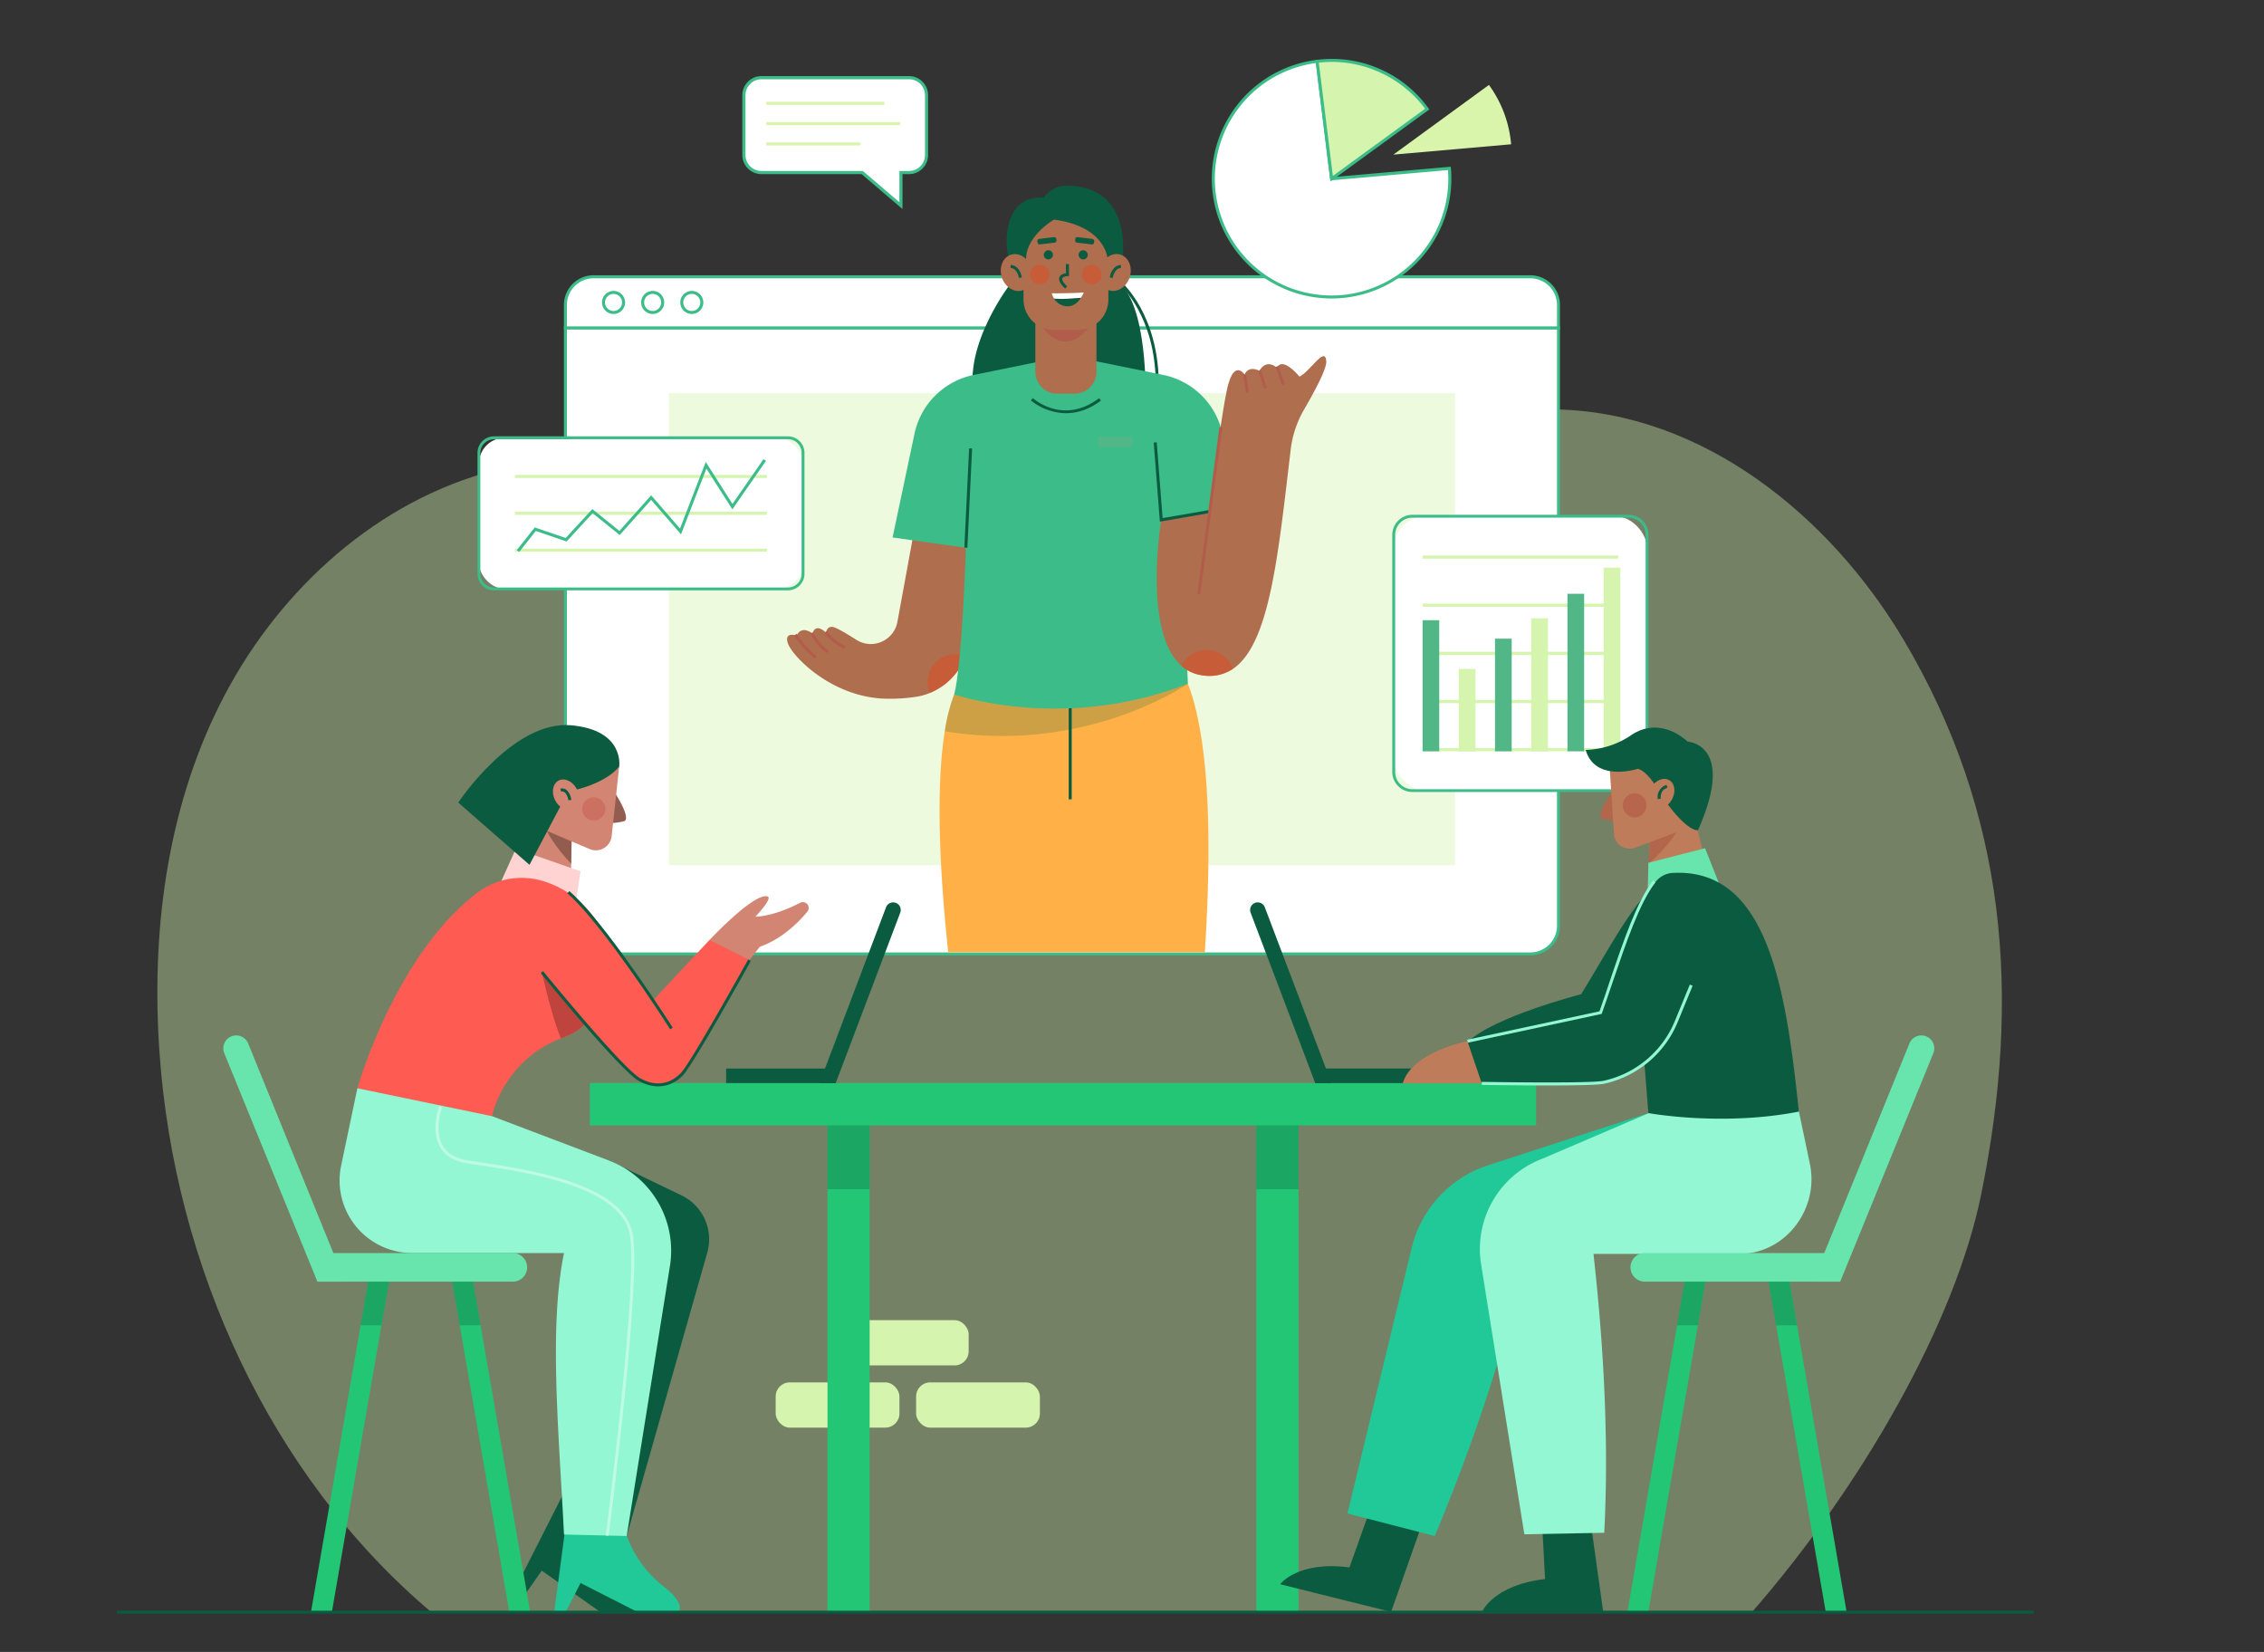 <svg id="eb784e0d-05db-44e6-8395-40b319063039" xmlns="http://www.w3.org/2000/svg" viewBox="0 0 1094 798.15"><rect x="0" y="0" width="1094" height="798.15" fill="#333333" stroke="none"/><defs><style>.cls-1,.cls-10,.cls-24,.cls-28,.cls-5{opacity:0.4;}.cls-2,.cls-5{fill:#d5f4ae;}.cls-24,.cls-3{fill:#fff;}.cls-4{fill:#3bbc88;}.cls-6{fill:#ffb147;}.cls-15,.cls-7,.cls-8{fill:#0b5b40;}.cls-8{opacity:0.2;}.cls-9{fill:#af6e4e;}.cls-10{fill:#e84318;}.cls-11{fill:#b25c4b;}.cls-12{fill:#51b786;}.cls-13{fill:#d9f4ab;}.cls-14{fill:#22c674;}.cls-15,.cls-19{opacity:0.3;}.cls-16{fill:#d28572;}.cls-17{fill:#925d4f;}.cls-18{fill:#fed3d1;}.cls-19,.cls-21{fill:#be443d;}.cls-20{fill:#fe5b52;}.cls-22{fill:#20c997;}.cls-23{fill:#92f7d2;}.cls-25{fill:#67e5ac;}.cls-26{fill:#b2664b;}.cls-27{fill:#bf7c5a;}.cls-28{fill:#aa453a;}</style></defs><g class="cls-1"><path class="cls-2" d="M957.32,577.19c19.48-95.6,12.44-184-37.46-268.06-35.55-59.92-97.3-110-167.94-111.3-66.63-1.24-126.61,39.73-192.43,50.09C451.2,265,339.27,198,234.1,228.59c-56.28,16.39-102,60-127.9,111.82S73,451.52,77.1,509C84.33,611.21,130.18,712.84,208.5,779h638C900.05,717.59,944.73,639,957.32,577.19Z"/></g><rect class="cls-2" x="374.82" y="667.91" width="59.81" height="21.86" rx="6.79"/><rect class="cls-2" x="442.68" y="667.91" width="59.81" height="21.86" rx="6.79"/><rect class="cls-2" x="408.26" y="637.85" width="59.81" height="21.86" rx="6.79"/><path class="cls-3" d="M753.08,147.35a13.59,13.59,0,0,0-13.6-13.6H286.81a13.6,13.6,0,0,0-13.6,13.6V158.5H753.08Z"/><path class="cls-4" d="M753.8,159.22H272.49V147.35A14.33,14.33,0,0,1,286.81,133H739.48a14.33,14.33,0,0,1,14.32,14.31Zm-479.87-1.43H752.37V147.35a12.9,12.9,0,0,0-12.89-12.88H286.81a12.89,12.89,0,0,0-12.88,12.88Z"/><path class="cls-3" d="M273.21,158.5V447.29a13.6,13.6,0,0,0,13.6,13.6H739.48a13.59,13.59,0,0,0,13.6-13.6V158.5Z"/><path class="cls-4" d="M739.48,461.61H286.81a14.33,14.33,0,0,1-14.32-14.32V157.79H753.8v289.5A14.33,14.33,0,0,1,739.48,461.61ZM273.93,159.22V447.29a12.89,12.89,0,0,0,12.88,12.88H739.48a12.9,12.9,0,0,0,12.89-12.88V159.22Z"/><circle class="cls-3" cx="296.47" cy="146.13" r="4.85" transform="translate(-11.93 27.22) rotate(-5.15)"/><path class="cls-4" d="M296.47,151.7a5.57,5.57,0,1,1,5.58-5.57A5.58,5.58,0,0,1,296.47,151.7Zm0-9.69a4.12,4.12,0,1,0,4.12,4.12A4.13,4.13,0,0,0,296.47,142Z"/><circle class="cls-3" cx="315.38" cy="146.13" r="4.85" transform="translate(-11.85 28.91) rotate(-5.15)"/><path class="cls-4" d="M315.38,151.7a5.57,5.57,0,1,1,5.57-5.57A5.58,5.58,0,0,1,315.38,151.7Zm0-9.69a4.12,4.12,0,1,0,4.12,4.12A4.13,4.13,0,0,0,315.38,142Z"/><circle class="cls-3" cx="334.28" cy="146.13" r="4.85" transform="translate(-11.77 30.61) rotate(-5.15)"/><path class="cls-4" d="M334.28,151.7a5.57,5.57,0,1,1,5.58-5.57A5.58,5.58,0,0,1,334.28,151.7Zm0-9.69a4.12,4.12,0,1,0,4.12,4.12A4.13,4.13,0,0,0,334.28,142Z"/><rect class="cls-5" x="323.22" y="189.99" width="379.85" height="228.02"/><path class="cls-6" d="M582.19,460.06h-124c-4.58-42.82-5.76-81.21-1.66-106.73a86.37,86.37,0,0,1,4.55-17.82l52.22-10.63L574,330.32C584.21,356.73,585.81,404.21,582.19,460.06Z"/><rect class="cls-7" x="516.42" y="336.76" width="1.45" height="49.44"/><path class="cls-8" d="M574,330.32s-48.89,34.29-117.48,23a86.37,86.37,0,0,1,4.55-17.82l52.22-10.63Z"/><path class="cls-7" d="M488.67,136.52s-23.55,30-17.88,55.55l82.74-3.45s.7-50-17.37-54.22Z"/><path class="cls-7" d="M559.92,185.65h-1.45c0-32.73-17-47.77-17.2-47.92l1-1.1C542.4,136.78,559.92,152.26,559.92,185.65Z"/><path class="cls-9" d="M468.53,307.14a31,31,0,0,1-19.3,27.72,28.51,28.51,0,0,1-6.16,1.74,81.53,81.53,0,0,1-13.77,1c-26.76,0-46.19-20.32-48.48-26.52s4.18-4,4.18-4c2.36-5.27,7.62-1,7.62-1,1.59-5.5,6.56-.37,6.56-.37s.18-3,3-2.83c1.75.12,7.46,3.59,11.59,6.24a13.12,13.12,0,0,0,7,2.05,12.26,12.26,0,0,0,2.95-.34,13.07,13.07,0,0,0,9.92-10.36l8-43.66h19l6.08,7.8C469.13,274.25,469,293.94,468.53,307.14Z"/><path class="cls-10" d="M466.61,316.93a30.74,30.74,0,0,1-17.38,17.93,13.88,13.88,0,0,1-1-5.25,13.58,13.58,0,0,1,18.42-12.68Z"/><path class="cls-4" d="M509.51,173.21l-39,7.94a36.76,36.76,0,0,0-28.6,28.39l-10.6,50.14,35.44,5Z"/><path class="cls-4" d="M523.09,173.21l39,7.94a36.75,36.75,0,0,1,28.6,28.39l4.82,35.61-34.38,6Z"/><path class="cls-4" d="M466.75,264.64s-1.89,57.17-5.67,70.88c0,0,52.92,18.43,112.93-5.2L569.28,225l-46.19-51.74H509.51L463.44,233Z"/><path class="cls-9" d="M640.87,174.62c.21,3.74-5.94,15-10.66,23.15a50.34,50.34,0,0,0-6.52,19.42c-6.09,51.18-10.12,94-27.93,106A20.51,20.51,0,0,1,581,326.31a18.84,18.84,0,0,1-10.19-4.67c-18.76-16.69-9.66-70.47-9.66-70.47l23.27-4s5.21-43.95,8.51-59.07,8.5-7.08,8.5-7.08c1.89-4.73,7.09-1.89,7.09-1.89,3.78-6.14,8.5-1.43,8.5-1.43,2.84-5.66,10.88,4.26,10.88,4.26C633.07,179.58,640.4,166.77,640.87,174.62Z"/><rect class="cls-7" x="443.88" y="239.93" width="48.02" height="1.45" transform="translate(205.2 696.54) rotate(-87.27)"/><polygon class="cls-7" points="560.47 252.03 557.5 213.82 558.95 213.71 561.79 250.32 584.28 246.44 584.53 247.87 560.47 252.03"/><rect class="cls-11" x="544.06" y="246" width="81.17" height="1.45" transform="translate(263.31 793.92) rotate(-82.46)"/><path class="cls-10" d="M595.76,323.2A20.51,20.51,0,0,1,581,326.31a18.84,18.84,0,0,1-10.19-4.67,13.58,13.58,0,0,1,25,1.56Z"/><rect class="cls-11" x="601.36" y="180.95" width="1.45" height="8.81" transform="translate(-21.25 94.14) rotate(-8.79)"/><rect class="cls-11" x="609.36" y="178.96" width="1.45" height="8.97" transform="translate(-26.78 199.57) rotate(-18.19)"/><rect class="cls-11" x="617.9" y="176.73" width="1.45" height="9.43" transform="translate(-25.03 217.97) rotate(-19.59)"/><rect class="cls-12" x="530.41" y="210.79" width="16.9" height="5.27" rx="1.51"/><path class="cls-7" d="M515.12,199.64a27.71,27.71,0,0,1-17-6.18l1-1.08c.6.54,14.81,13,32,0l.87,1.16C525.92,198.11,520.13,199.64,515.12,199.64Z"/><path class="cls-11" d="M408,313.45c-3.1-1.21-6.46-3.79-9.73-7.47l1.08-1c3.12,3.51,6.29,6,9.18,7.08Z"/><path class="cls-11" d="M399.69,315.56c-3-1.87-5.61-4.93-8.06-9.35l1.27-.7c2.33,4.19,4.81,7.08,7.57,8.83Z"/><path class="cls-11" d="M393.83,318.26a41.79,41.79,0,0,1-10-11.28l1.22-.78a40.5,40.5,0,0,0,9.64,10.89Z"/><path class="cls-9" d="M500.3,150.53h29.53a0,0,0,0,1,0,0v29.09a10.6,10.6,0,0,1-10.6,10.6h-8.33a10.6,10.6,0,0,1-10.6-10.6V150.53a0,0,0,0,1,0,0Z"/><path class="cls-11" d="M500.3,153.05c9.13,15.34,18.93,16.6,29.57.12Z"/><path class="cls-9" d="M494.59,104.35h41a0,0,0,0,1,0,0v40.33a14.71,14.71,0,0,1-14.71,14.71H509.29a14.71,14.71,0,0,1-14.71-14.71V104.35a0,0,0,0,1,0,0Z"/><path class="cls-7" d="M514.68,139.42c-2.39-2.26-3.3-4-2.75-5.46s2.18-1.8,3.16-1.93l-.05-4.47,1.46,0,.06,5.86-.71,0c-.71,0-2.28.3-2.57,1.06-.13.36-.17,1.45,2.4,3.88Z"/><path class="cls-3" d="M522.35,143.88a13.9,13.9,0,0,0,1.33-2.57c-5,.42-15.47.42-15.47.42a9.57,9.57,0,0,0,1.18,2.59A81,81,0,0,0,522.35,143.88Z"/><path class="cls-7" d="M509.39,144.32a7.56,7.56,0,0,0,6.32,3.67c3.21.1,5.38-2.19,6.64-4.11A81,81,0,0,1,509.39,144.32Z"/><path class="cls-7" d="M535.32,126.09c0,.79.73-16.36-26-20,0,0-15.09,8.64-13.36,21.09l-8.2-1.55c-3.16-8.63-2.07-31.71,16.47-30.08,0,0,4-5.71,10.54-5.82,33.27-.54,28,36.34,27.21,37.41Z"/><ellipse class="cls-9" cx="538.75" cy="131.67" rx="9.05" ry="7.51" transform="translate(244.96 602.07) rotate(-71.75)"/><path class="cls-7" d="M537.7,134.26l-1.45-.18c.25-2,1.69-5.86,5.35-6.07l.08,1.45C538.31,129.66,537.7,134.21,537.7,134.26Z"/><ellipse class="cls-9" cx="491.25" cy="131.67" rx="7.51" ry="9.05" transform="translate(-16.52 160.49) rotate(-18.25)"/><path class="cls-7" d="M492.31,134.26c0-.19-.63-4.6-4-4.8l.09-1.45c3.65.21,5.09,4.06,5.34,6.07Z"/><path class="cls-7" d="M525.63,123.29a2.21,2.21,0,1,1-2.2-2.38A2.29,2.29,0,0,1,525.63,123.29Z"/><rect class="cls-7" x="519.53" y="115.01" width="9.21" height="2.68" rx="0.96" transform="translate(17.66 -61.79) rotate(6.86)"/><path class="cls-7" d="M504.37,123.29a2.21,2.21,0,1,0,2.21-2.38A2.29,2.29,0,0,0,504.37,123.29Z"/><rect class="cls-7" x="501.26" y="115.01" width="9.21" height="2.68" rx="0.96" transform="translate(1022.02 171.42) rotate(173.14)"/><circle class="cls-10" cx="527.55" cy="132.66" r="4.76"/><circle class="cls-10" cx="502.45" cy="132.66" r="4.76"/><rect class="cls-3" x="231.41" y="211.5" width="156.64" height="73.03" rx="12.59"/><path class="cls-4" d="M380.73,285.23h-142a8,8,0,0,1-8-8V218.82a8,8,0,0,1,8-8h142a8,8,0,0,1,8,8v58.39A8,8,0,0,1,380.73,285.23Zm-142-73a6.63,6.63,0,0,0-6.62,6.62v58.39a6.63,6.63,0,0,0,6.62,6.62h142a6.63,6.63,0,0,0,6.62-6.62V218.82a6.63,6.63,0,0,0-6.62-6.62Z"/><rect class="cls-2" x="248.84" y="229.48" width="121.79" height="1.45"/><rect class="cls-2" x="248.84" y="247.29" width="121.79" height="1.45"/><rect class="cls-2" x="248.84" y="265.1" width="121.79" height="1.45"/><polygon class="cls-4" points="250.87 266.69 249.73 265.78 258.41 254.84 273.36 259.94 286.22 245.97 299.3 256.51 314.66 239.32 328.59 255.39 341.03 223.19 353.94 243.47 368.95 221.83 370.14 222.66 353.89 246.1 341.35 226.4 329.07 258.17 314.64 241.52 299.46 258.51 286.37 247.96 273.78 261.62 258.92 256.55 250.87 266.69"/><path class="cls-3" d="M643.48,86.34l-7-56.7a57.14,57.14,0,1,0,64.15,56.7c0-1.67-.09-3.32-.23-5Z"/><path class="cls-4" d="M643.48,144.21a57.86,57.86,0,0,1-7.1-115.29l.72-.09,7,56.72,56.94-5,.06.72c.16,1.8.23,3.45.23,5A57.93,57.93,0,0,1,643.48,144.21ZM635.84,30.46a56.41,56.41,0,1,0,64,55.88c0-1.32-.06-2.69-.17-4.17l-56.88,5Z"/><path class="cls-13" d="M673.29,74.71l56.91-5a56.91,56.91,0,0,0-10.72-28.67Z"/><path class="cls-2" d="M689.67,52.71A57.09,57.09,0,0,0,643.48,29.2a57.86,57.86,0,0,0-7,.44l7,56.7Z"/><path class="cls-4" d="M642.91,87.65,635.66,29l.72-.09a57.65,57.65,0,0,1,53.87,23.37l.43.58Zm-5.63-57.37L644.05,85l44.59-32.47a56.59,56.59,0,0,0-45.16-22.63A55.1,55.1,0,0,0,637.28,30.28Z"/><rect class="cls-3" x="673.47" y="249.42" width="122.42" height="132.56" rx="15.51"/><path class="cls-4" d="M786.87,382.67H682.49a9.73,9.73,0,0,1-9.72-9.72V258.44a9.73,9.73,0,0,1,9.72-9.72H786.87a9.73,9.73,0,0,1,9.72,9.72V373A9.73,9.73,0,0,1,786.87,382.67ZM682.49,250.11a8.33,8.33,0,0,0-8.32,8.33V373a8.33,8.33,0,0,0,8.32,8.33H786.87a8.33,8.33,0,0,0,8.32-8.33V258.44a8.33,8.33,0,0,0-8.32-8.33Z"/><rect class="cls-2" x="687.42" y="268.4" width="94.52" height="1.53"/><rect class="cls-2" x="687.42" y="291.66" width="94.52" height="1.53"/><rect class="cls-2" x="687.42" y="314.93" width="94.52" height="1.53"/><rect class="cls-2" x="687.42" y="338.2" width="94.52" height="1.53"/><rect class="cls-2" x="687.42" y="361.46" width="94.52" height="1.53"/><rect class="cls-12" x="687.42" y="299.67" width="8.05" height="63.33"/><rect class="cls-2" x="704.92" y="323.2" width="8.05" height="39.8"/><rect class="cls-12" x="722.42" y="308.58" width="8.05" height="54.42"/><rect class="cls-2" x="739.93" y="298.75" width="8.05" height="64.24"/><rect class="cls-12" x="757.43" y="286.89" width="8.05" height="76.1"/><rect class="cls-2" x="774.93" y="274.26" width="8.05" height="88.73"/><path class="cls-3" d="M439.23,37.57H367.94A8.47,8.47,0,0,0,359.47,46V74.9a8.47,8.47,0,0,0,8.47,8.47h48.69l18.72,16v-16h3.88a8.48,8.48,0,0,0,8.48-8.47V46A8.48,8.48,0,0,0,439.23,37.57Z"/><path class="cls-4" d="M436.11,101,416.35,84.14H367.94a9.26,9.26,0,0,1-9.24-9.24V46a9.26,9.26,0,0,1,9.24-9.24h71.29A9.25,9.25,0,0,1,448.47,46V74.9a9.25,9.25,0,0,1-9.24,9.24h-3.12Zm-68.17-62.7A7.72,7.72,0,0,0,360.23,46V74.9a7.72,7.72,0,0,0,7.71,7.71h49l17.67,15.1V82.61h4.65a7.71,7.71,0,0,0,7.71-7.71V46a7.71,7.71,0,0,0-7.71-7.71Z"/><rect class="cls-13" x="370.27" y="49.2" width="57.08" height="1.45"/><rect class="cls-13" x="370.27" y="59.02" width="64.71" height="1.45"/><rect class="cls-13" x="370.27" y="68.83" width="45.44" height="1.45"/><rect class="cls-14" x="399.86" y="531.69" width="20.36" height="247.21"/><rect class="cls-14" x="607.08" y="531.69" width="20.36" height="247.21"/><rect class="cls-15" x="399.86" y="531.01" width="20.36" height="43.57"/><rect class="cls-15" x="607.08" y="531.01" width="20.36" height="43.57"/><rect class="cls-14" x="285.04" y="523.26" width="457.23" height="20.49"/><rect class="cls-7" x="635.54" y="516.26" width="52.95" height="7.02"/><path class="cls-7" d="M643.38,523.28h-7.84L604.33,441a3.67,3.67,0,0,1,3.43-5h0a3.66,3.66,0,0,1,3.42,2.36Z"/><rect class="cls-7" x="350.88" y="516.26" width="52.95" height="7.02" transform="translate(754.7 1039.55) rotate(180)"/><path class="cls-7" d="M396,523.28h7.83L435,441a3.66,3.66,0,0,0-3.42-5h0a3.67,3.67,0,0,0-3.43,2.36Z"/><polygon class="cls-16" points="246.78 428.49 275.67 433.13 275.99 417.3 276.29 401.54 276.56 388.07 268.55 384.29 254.82 400.37 246.78 428.49"/><path class="cls-17" d="M264.19,401.38s3.48,7.31,11.8,15.92l.3-15.76Z"/><path class="cls-17" d="M296.3,381.9c.34.19,9.15,13.68,5.19,14.9a27.17,27.17,0,0,1-9,.75Z"/><path class="cls-16" d="M299.2,370.42,295.56,404a7.69,7.69,0,0,1-4.84,6.32h0a7.71,7.71,0,0,1-5.78-.09l-20.76-8.81-2.8-18.91,16.81-17.6Z"/><polygon class="cls-18" points="249.27 410.08 239.34 432.13 277.87 438.19 280.54 420.98 249.27 410.08"/><path class="cls-7" d="M274.58,382.43s17-2.88,24.62-12c0,0,2.81-17.66-23.17-20-28.18-2.54-54.61,37.34-54.61,37.34l34.43,30.08Z"/><ellipse class="cls-16" cx="273.48" cy="383.95" rx="5.89" ry="7.68" transform="translate(-145.3 167.55) rotate(-27.21)"/><path class="cls-7" d="M274.67,386.67c-.12-.8-.7-3.08-1.95-3.93a2,2,0,0,0-1.63-.28l-.32-1.42a3.42,3.42,0,0,1,2.78.5c2,1.39,2.54,4.78,2.56,4.92Z"/><circle class="cls-19" cx="286.93" cy="390.84" r="5.63"/><path class="cls-20" d="M290.45,481.58a28.39,28.39,0,0,1-16.47,19l-1.49.58-1.46.54a54.89,54.89,0,0,0-32.57,34.93c-.28.93-.51,1.82-.7,2.65,0,0-32.36,4.72-65.07-13.45,0,0,18-64,57.83-94.41a35.55,35.55,0,0,1,32.34-5.57A47.61,47.61,0,0,1,287,443.18l.71,1,3.52,25.68A29.76,29.76,0,0,1,290.45,481.58Z"/><path class="cls-21" d="M290.45,481.58a28.39,28.39,0,0,1-16.47,19l-1.49.58-1.46.54c-5-12.35-9.16-32-9.16-32l24.24,3.22Z"/><path class="cls-16" d="M342.82,454.19s21.3-22.76,28-21.09c2.91.73-5.82,9.82-5.82,9.82s8.32.16,21.66-6.73a2.81,2.81,0,0,1,3.89,1.41h0a2.79,2.79,0,0,1-.41,2.84c-2.82,3.5-11.24,12.92-23,17l-5,6.43-12.48,5.93Z"/><path class="cls-20" d="M362.21,463.89l-27.85,49.64a19.53,19.53,0,0,1-31.79,3.22l-40.7-47.05,25.8-25.53,28.25,38.74,26.9-28.72Z"/><path class="cls-7" d="M323.85,497.3c-16.33-25.51-38-55.69-49.66-65.65l.94-1.1c13.43,11.48,37.72,46.86,49.95,66Z"/><path class="cls-7" d="M318.06,524.88a19.33,19.33,0,0,1-9.19-2.51c-8.91-4.81-46-50.27-47.56-52.21l1.12-.92c.39.47,38.48,47.18,47.13,51.85,9.85,5.32,16.54.49,19.64-2.87,4.95-5.35,32.1-54.19,32.37-54.69l1.27.71c-1.12,2-27.5,49.49-32.57,55A16.42,16.42,0,0,1,318.06,524.88Z"/><path class="cls-7" d="M272.3,721.51,247.22,771l5.48.78,9.09-12.91L290.29,779l16.71-.07s3.4-3.36-5.29-12.38a55,55,0,0,1-15.77-39l0-1.26-6.83-7Z"/><path class="cls-22" d="M273.35,737l-5.54,41.9h5.54l7.19-14.06,26.55,13.52h21s2.88-3.81-7-11.53a54.9,54.9,0,0,1-21.08-36.43l-.16-1.24-7.74-6Z"/><path class="cls-7" d="M302.83,742.11l38.93-136.86a23.58,23.58,0,0,0-12.46-27.7l-35.05-16.86-2.09,162.49Z"/><path class="cls-23" d="M172.69,525.81l-7.84,37.32a35.07,35.07,0,0,0,34.32,42.29h73.37c-7.34,35.87-2.57,85.2,0,136l30.29.72,20.9-130.47a46.61,46.61,0,0,0-29.48-50.95l-56.49-21.43Z"/><path class="cls-24" d="M294.1,742.21l-1.44-.19c.16-1.23,15.93-123.26,11.64-145.67-4.43-23.15-49.07-29.84-73.05-33.43-2.13-.32-4.09-.61-5.84-.89-6-1-10.28-3.55-12.7-7.71-4.78-8.2-.65-19.45-.47-19.92l1.36.51c0,.11-4.06,11.08.37,18.69,2.19,3.76,6.11,6.11,11.67,7,1.74.28,3.7.57,5.83.89,24.33,3.65,69.63,10.43,74.26,34.59,1.82,9.52.42,37-4.17,81.71C298.14,711,294.14,741.9,294.1,742.21Z"/><polygon class="cls-14" points="189.35 611.33 184.33 640.32 160.33 779.09 150.23 779.09 174.24 640.32 179.26 611.33 189.35 611.33"/><polygon class="cls-14" points="256.24 779.09 246.15 779.09 222.14 640.32 217.13 611.33 227.22 611.33 232.24 640.32 256.24 779.09"/><polygon class="cls-15" points="189.35 611.33 184.33 640.32 174.24 640.32 179.26 611.33 189.35 611.33"/><polygon class="cls-15" points="232.24 640.32 222.14 640.32 217.13 611.33 227.22 611.33 232.24 640.32"/><path class="cls-25" d="M247.81,619.24H153.37V605.42h94.44a6.91,6.91,0,0,1,6.91,6.91h0A6.91,6.91,0,0,1,247.81,619.24Z"/><path class="cls-25" d="M166.7,619.24H153.37l-45-110.37a6.24,6.24,0,0,1,3.12-8h0a6.24,6.24,0,0,1,8.44,3.3Z"/><path class="cls-26" d="M780.11,381c-.34.17-9.68,13.19-5.8,14.58a27,27,0,0,0,8.86,1.13Z"/><polygon class="cls-27" points="827.28 429.39 796.17 433.07 796.75 417.3 797.34 401.61 797.83 388.18 806.6 384.68 820.33 401.14 827.28 429.39"/><path class="cls-26" d="M810.27,401.83s-4.15,7.18-13.52,15.47l.59-15.7Z"/><path class="cls-27" d="M777.73,369.42l2.16,33.48a7.62,7.62,0,0,0,4.54,6.49h0a7.61,7.61,0,0,0,5.74.16l21-7.85,3.6-18.66-15.93-18.22Z"/><path class="cls-7" d="M802,383s-5.16-10-10.53-11.55c0,0-20.69,6.74-25.24-9.12a41.17,41.17,0,0,0,21.64-6.89c10-7,20.41-3.63,27.63,2.89,0,0,23.57,1.17,5,42.75,0,0-4.67,1.55-16.56-15.06Z"/><path class="cls-27" d="M807.83,386.45c-2.09,3.66-6,5.34-8.82,3.75s-3.35-5.84-1.26-9.51,6-5.34,8.83-3.75S809.92,382.79,807.83,386.45Z"/><ellipse class="cls-28" cx="789.89" cy="389.11" rx="5.73" ry="5.82"/><path class="cls-7" d="M801.08,386.13a6.09,6.09,0,0,1,4.24-6.9l.4,1.4c-3.79,1.09-3.23,5.11-3.2,5.28Z"/><polygon class="cls-25" points="796.17 433.07 796.53 416.86 823.91 409.83 831.91 429.95 796.17 433.07"/><path class="cls-7" d="M800.4,426.56c-13.74,13.38-23.75,33.44-36.35,53.8,0,0-42.72,11-55,23.27l22,11.15,75.13-20.85Z"/><path class="cls-7" d="M689.33,730.16,672.2,778.81l-53.62-13.37s8.34-11.41,33.5-8.13l13.38-37.6Z"/><path class="cls-22" d="M796.53,537.8,719.09,563a55.74,55.74,0,0,0-36.79,39.25l-31.19,129,42.17,10.9a891.11,891.11,0,0,0,43.63-131.36Z"/><path class="cls-7" d="M768.41,733.85l6.3,45.08H716.06s5.33-13.09,30.54-16l-1.45-27.14Z"/><path class="cls-23" d="M866.73,525l7.84,37.33c4.58,21.8-11.78,43.5-34.05,43.5H770c4,36.24,7.78,84,5.21,134.75l-38.62.73-20.9-130.47a46.6,46.6,0,0,1,29.49-50.95l51.36-22Z"/><path class="cls-7" d="M869.24,537.08c-6.35-60.68-15.44-117.93-61.14-115.3a11.12,11.12,0,0,0-7.18,3.29h0a38,38,0,0,0-11,29.86l6.61,82.87S832.15,544.35,869.24,537.08Z"/><path class="cls-27" d="M709.09,503.08s-26.9,5.09-31.26,20.36H716l7.27-5.09Z"/><path class="cls-7" d="M808.34,435.1l-34.9,54.17-64.35,13.81L716,523.44l54-.27c14.49-.29,26.89-7.86,34.94-19.9l30-43.08Z"/><path class="cls-23" d="M709.25,503.79l-.31-1.42,63.95-13.73c1.71-4.8,3.4-9.78,5-14.61,6.71-19.77,13.06-38.44,20.93-48.64l1.15.88c-7.72,10-14,28.58-20.71,48.23-1.68,5-3.42,10.08-5.17,15l-.14.39-.4.08Z"/><path class="cls-23" d="M747.66,524.45c-15,0-30.5-.26-31.67-.28l0-1.45c.53,0,52.52.89,58.91-.53l.2-.05a48.46,48.46,0,0,0,34.25-28.89l7.21-17.53,1.34.56-7.21,17.53a49.89,49.89,0,0,1-35.28,29.75l-.19.05C772.26,524.27,760.16,524.45,747.66,524.45Z"/><polygon class="cls-14" points="882.27 779.09 892.36 779.09 863.34 611.32 853.24 611.32 882.27 779.09"/><polygon class="cls-14" points="796.45 779.09 786.35 779.09 815.38 611.32 825.47 611.32 796.45 779.09"/><polygon class="cls-15" points="825.45 611.32 820.44 640.32 810.34 640.32 815.36 611.32 825.45 611.32"/><polygon class="cls-15" points="868.34 640.32 858.25 640.32 853.23 611.32 863.32 611.32 868.34 640.32"/><path class="cls-25" d="M794.78,619.24h94.44V605.42H794.78a6.9,6.9,0,0,0-6.9,6.91h0A6.91,6.91,0,0,0,794.78,619.24Z"/><path class="cls-25" d="M875.89,619.24h13.33l45-110.37a6.25,6.25,0,0,0-3.12-8h0a6.24,6.24,0,0,0-8.44,3.3Z"/><rect class="cls-7" x="56.51" y="778.23" width="926.26" height="1.45"/></svg>